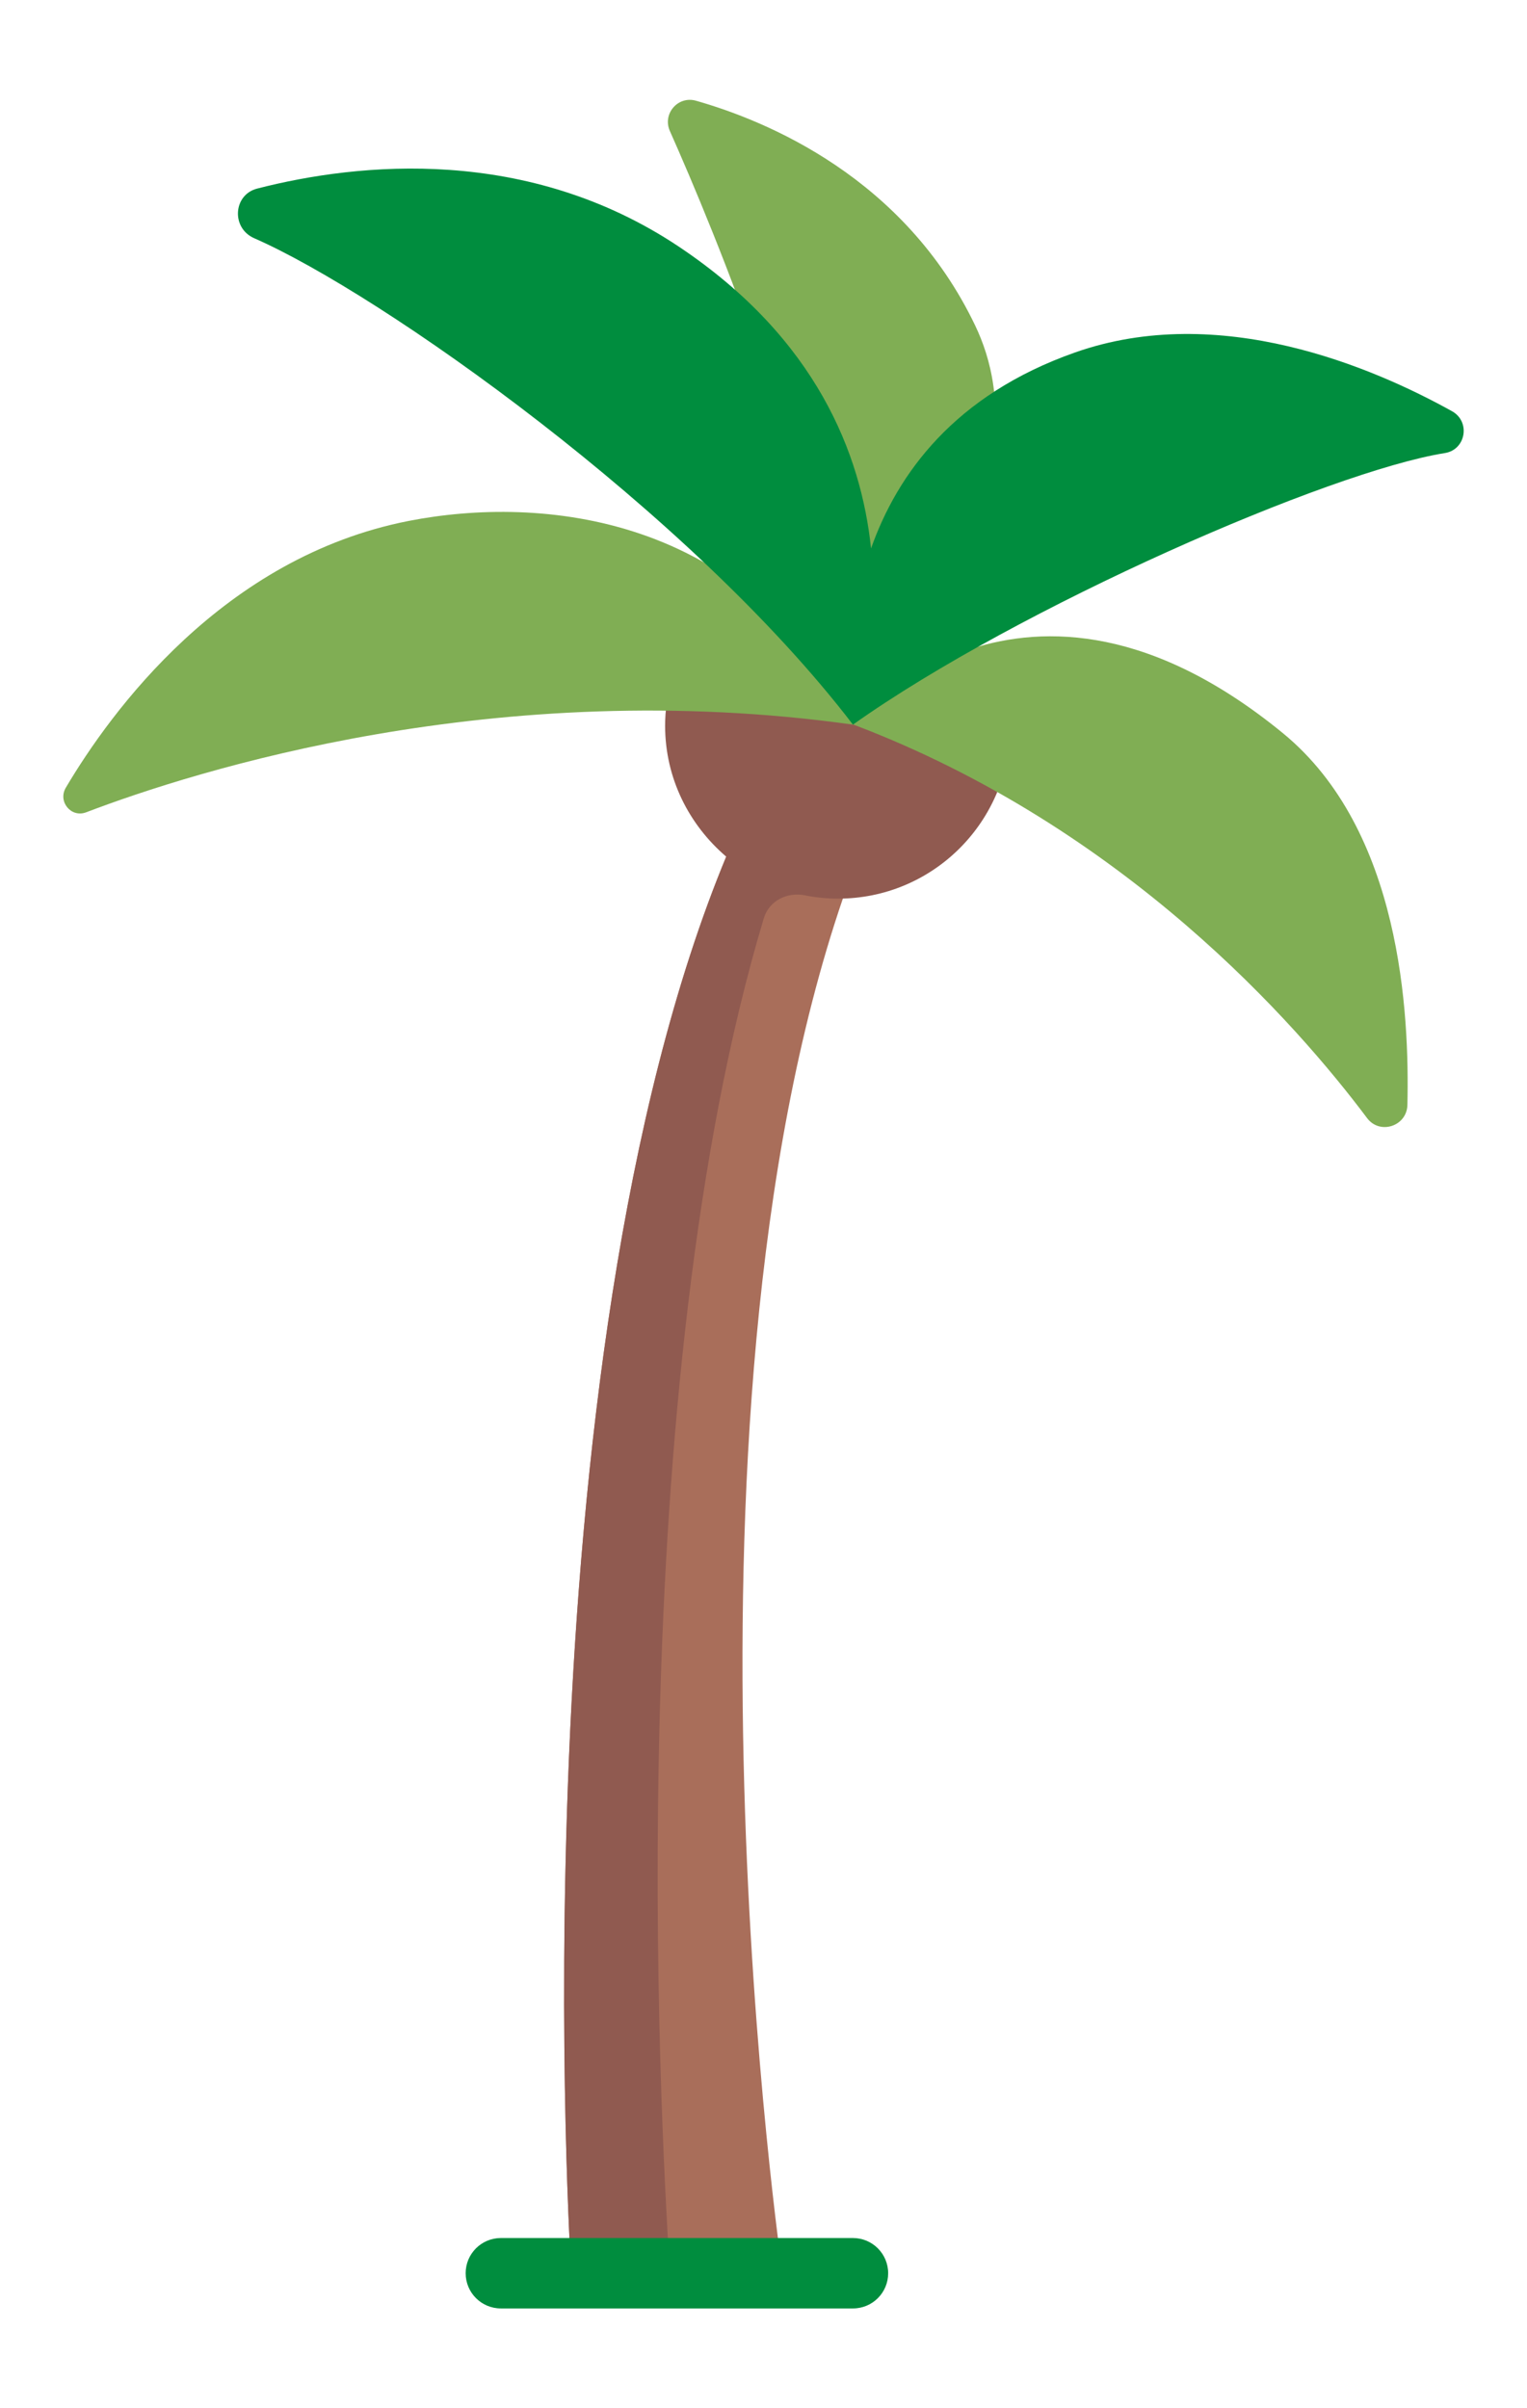 <?xml version="1.0" encoding="utf-8"?>
<!-- Generator: Adobe Illustrator 24.0.1, SVG Export Plug-In . SVG Version: 6.00 Build 0)  -->
<svg version="1.1" id="Calque_1" xmlns="http://www.w3.org/2000/svg" xmlns:xlink="http://www.w3.org/1999/xlink" x="0px" y="0px"
	 viewBox="0 0 49.005 77.3" enable-background="new 0 0 49.005 77.3" xml:space="preserve">
<g>
	<path fill="#A96E5A" d="M27.054,28.829l-3.706-1.437
		c-6.879,16.477-5.014,45.574-5.014,45.574h6.78
		C25.114,72.966,21.189,45.979,27.054,28.829z"/>
	<path fill="#905A50" d="M22.052,20.636c-0.436,0.793-0.707,1.69-0.707,2.659
		c0,1.689,0.771,3.184,1.962,4.202c-6.828,16.494-4.973,45.47-4.973,45.47h3.169
		c-0.348-5.305-1.524-28.4,3.01-43.495c0.168-0.558,0.747-0.849,1.318-0.734
		c0.344,0.069,0.699,0.106,1.063,0.106c2.997,0,5.422-2.38,5.528-5.35
		C28.987,22.468,25.538,21.487,22.052,20.636z"/>
	<path fill="#008D3E" d="M27.374,74.095H16.074c-0.624,0-1.13-0.505-1.13-1.13
		c0-0.625,0.506-1.13,1.13-1.13h11.299c0.624,0,1.13,0.505,1.13,1.13
		C28.504,73.59,27.998,74.095,27.374,74.095z"/>
	<g>
		<path fill="#80AE54" d="M27.374,23.259c-0.97-7.473-4.468-15.887-5.876-19.053
			C21.252,3.655,21.756,3.068,22.336,3.233c2.275,0.647,6.691,2.471,8.959,7.214
			C32.317,12.585,32.835,16.469,27.374,23.259"/>
		<path fill="#80AE54" d="M27.374,23.259c-11.421-1.605-21.123,1.485-24.609,2.814
			c-0.484,0.184-0.916-0.345-0.653-0.79c1.44-2.434,5.044-7.4,11.012-8.564
			C17.322,15.899,23.984,16.469,27.374,23.259"/>
		<path fill="#80AE54" d="M27.374,23.252c8.711,3.296,14.253,9.638,16.499,12.636
			c0.41,0.548,1.278,0.261,1.294-0.423c0.066-2.915-0.197-8.82-3.998-11.934
			C32.835,16.705,27.374,23.252,27.374,23.252z"/>
	</g>
	<path fill="#008D3E" d="M46.6,13.2c-2.548-1.418-7.468-3.519-12.102-1.886
		c-3.876,1.366-5.701,3.903-6.544,6.289c-0.318-3.03-1.755-6.733-6.159-9.68
		C16.943,4.678,11.539,5.208,8.253,6.053C7.482,6.251,7.415,7.321,8.157,7.646
		c4.063,1.78,13.978,8.772,19.216,15.613c5.32-3.776,15.298-8.127,18.997-8.717
		C47.046,14.434,47.198,13.533,46.6,13.2z"/>
</g>
</svg>
